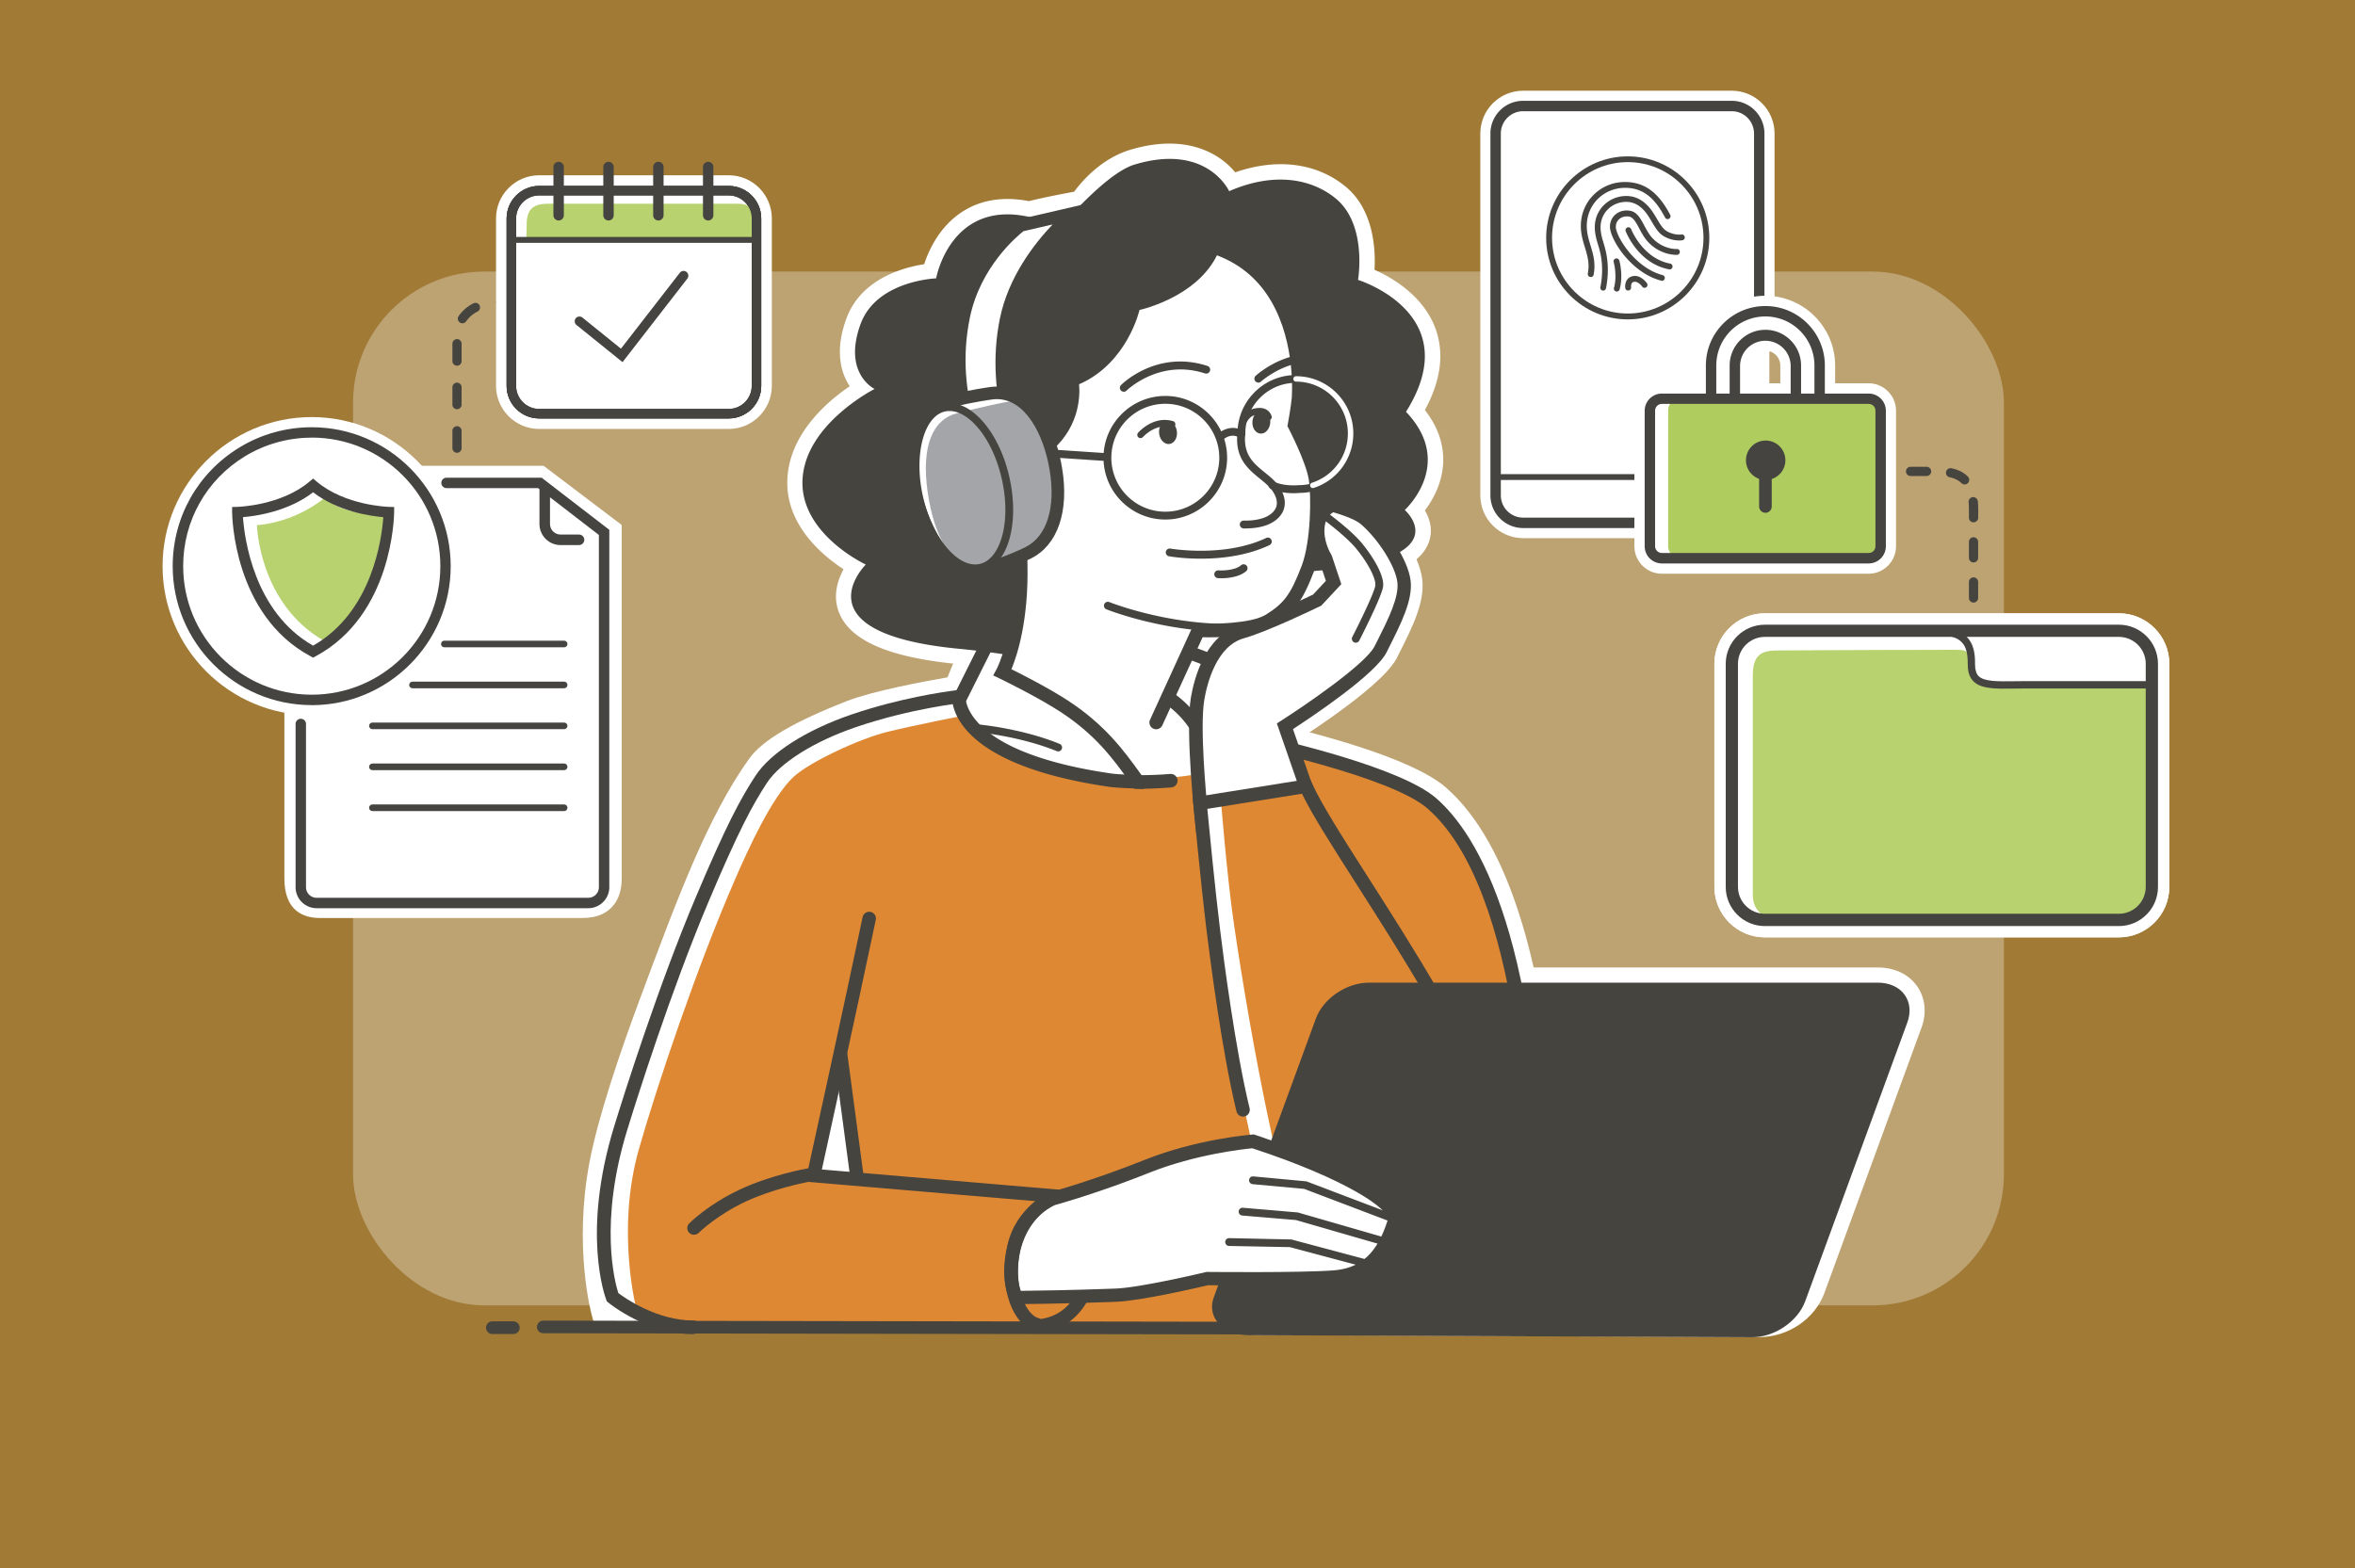 <svg xmlns="http://www.w3.org/2000/svg" viewBox="0 0 384.42 256.06"><rect x="0" y="0" width="384.42" height="256.06" fill="#333333" stroke="none"/><defs><style>.cls-1,.cls-2{fill:#fff}.cls-3,.cls-4{fill:#afcd5f}.cls-5{fill:#45443f}.cls-6{fill:#454440}.cls-4,.cls-7{opacity:.9}.cls-8{fill:#ebaa3a;opacity:.6}.cls-10,.cls-9{fill:#d76b00;opacity:.8}.cls-10{fill:#8d8e93}.cls-2{opacity:.3}</style></defs><path class="cls-8" d="M0 0h384.42v256.06H0z" id="Ebene_4"/><g id="Ebene_13"><rect class="cls-2" x="57.63" y="44.34" width="269.48" height="168.8" rx="21.41" ry="21.41"/><path class="cls-5" d="M322.15 104.95c-.41 0-.75-.34-.75-.75v-2.63c0-.41.34-.75.75-.75s.75.34.75.75v2.63c0 .41-.34.75-.75.75zm0-6.56c-.41 0-.75-.34-.75-.75v-2.62c0-.41.34-.75.75-.75s.75.34.75.75v2.62c0 .41-.34.75-.75.75zm0-6.55c-.41 0-.75-.34-.75-.75v-2.62c0-.41.34-.75.75-.75s.75.34.75.75v2.62c0 .41-.34.75-.75.75zm0-6.55c-.41 0-.75-.34-.75-.75v-1.38c0-.42-.02-.8-.05-1.17-.04-.41.27-.78.68-.82.41-.04.78.27.82.68.04.4.06.84.06 1.3v1.38c0 .41-.34.75-.75.75zm-1.45-6.19c-.19 0-.38-.07-.53-.22-.46-.46-1.09-.78-1.93-.96a.75.75 0 01-.57-.89c.09-.4.49-.66.89-.57 1.12.24 2 .69 2.67 1.36.29.29.29.77 0 1.06-.15.15-.34.22-.53.22zm-6.21-1.38h-2.62c-.41 0-.75-.34-.75-.75s.34-.75.75-.75h2.62c.41 0 .75.34.75.75s-.34.75-.75.75zm-6.55 0h-2.62c-.41 0-.75-.34-.75-.75s.34-.75.75-.75h2.62c.41 0 .75.34.75.75s-.34.75-.75.75z"/></g><g id="Ebene_9"><path class="cls-1" d="M287.17 67.78v13.1a4.49 4.49 0 01-4.49 4.49h-34.05a4.49 4.49 0 01-4.49-4.49V21.8a4.49 4.49 0 014.49-4.49h34.05a4.49 4.49 0 014.49 4.49v30.89l-.85 4.66v8.2"/><path class="cls-1" d="M282.68 87.87h-34.05c-3.85 0-6.99-3.13-6.99-6.99V21.8c0-3.85 3.13-6.99 6.99-6.99h34.05c3.85 0 6.99 3.13 6.99 6.99v31.12l-.85 4.66v7.98c0 .11 0 .22-.02.33.54.46.87 1.14.87 1.9v13.1c0 3.85-3.13 6.99-6.99 6.99zm-34.05-68.06c-1.1 0-1.99.89-1.99 1.99v59.08c0 1.1.89 1.99 1.99 1.99h34.05c1.1 0 1.99-.89 1.99-1.99v-13.1c0-.11 0-.22.02-.33-.54-.46-.87-1.14-.87-1.9l.04-8.65.81-4.43V21.81c0-1.1-.89-1.99-1.99-1.99h-34.05z"/><path class="cls-1" d="M287.17 67.78v13.1a4.49 4.49 0 01-4.49 4.49h-34.05a4.49 4.49 0 01-4.49-4.49V21.8a4.49 4.49 0 014.49-4.49h34.05a4.49 4.49 0 014.49 4.49v30"/><path class="cls-6" d="M282.68 86.22h-34.05c-2.94 0-5.34-2.39-5.34-5.34V21.8c0-2.94 2.39-5.34 5.34-5.34h34.05c2.94 0 5.34 2.39 5.34 5.34v30a.85.85 0 11-1.7 0v-30a3.64 3.64 0 00-3.64-3.64h-34.05a3.64 3.64 0 00-3.64 3.64v59.08a3.64 3.64 0 003.64 3.64h34.05a3.64 3.64 0 003.64-3.64v-13.1a.85.85 0 111.7 0v13.1c0 2.94-2.39 5.34-5.34 5.34z"/><path class="cls-6" d="M265.71 52.15c-7.34 0-13.32-5.97-13.32-13.31s5.97-13.31 13.32-13.31 13.31 5.97 13.31 13.31-5.97 13.31-13.31 13.31zm0-25.68c-6.82 0-12.36 5.55-12.36 12.36s5.55 12.36 12.36 12.36 12.36-5.55 12.36-12.36-5.54-12.36-12.36-12.36z"/><path class="cls-6" d="M259.66 45.22h-.09a.478.478 0 01-.38-.56c.32-1.64-.07-2.94-.49-4.31-.32-1.06-.65-2.15-.65-3.43 0-1.97.75-3.81 2.14-5.16 1.41-1.37 3.27-2.1 5.31-2.04 3.03.09 5.23 1.74 7.14 5.36.12.23.03.52-.2.64s-.52.03-.64-.2c-1.75-3.32-3.64-4.77-6.32-4.85-1.74-.05-3.39.58-4.61 1.77-1.2 1.17-1.86 2.76-1.85 4.48 0 1.14.3 2.12.61 3.16.43 1.42.87 2.89.51 4.77-.04.23-.24.39-.47.39z"/><path class="cls-6" d="M261.7 47.45s-.07 0-.11-.01a.478.478 0 01-.35-.57c0-.02.43-1.84.23-3.97-.12-1.33-.38-2.2-.64-3.04-.24-.8-.46-1.56-.5-2.56-.05-1.41.44-2.73 1.39-3.72.96-1 2.33-1.58 3.74-1.58 1.58 0 2.95.76 4.07 2.26.32.43.61.92.89 1.39.49.83.99 1.68 1.6 2.06 1.23.75 2.44.58 2.45.58.26-.05.5.14.54.4.04.26-.13.5-.39.54-.06.01-1.55.24-3.1-.7-.82-.5-1.38-1.46-1.93-2.39-.26-.45-.54-.92-.83-1.3-.95-1.26-2.03-1.88-3.31-1.88-1.16 0-2.27.47-3.05 1.28-.77.8-1.17 1.88-1.13 3.02.03.88.23 1.55.46 2.32.25.84.54 1.8.67 3.23.21 2.3-.24 4.2-.25 4.28a.47.47 0 01-.46.36z"/><path class="cls-6" d="M271.27 45.84s-.08 0-.12-.02c-4.98-1.29-8.43-6.9-8.35-8.88.03-.8.37-1.5.96-1.97.63-.51 1.49-.71 2.35-.55 1.12.2 1.69 1.27 2.29 2.4.42.78.85 1.59 1.49 2.22 1.78 1.73 3.78 1.62 3.81 1.62.27-.03.49.18.51.44a.48.48 0 01-.44.51c-.1 0-2.45.14-4.53-1.88-.75-.73-1.24-1.64-1.67-2.45-.51-.96-.95-1.78-1.62-1.91-.59-.11-1.16.02-1.58.36-.38.3-.59.74-.61 1.27-.06 1.42 3.03 6.72 7.64 7.92.25.07.41.33.34.58a.49.49 0 01-.46.36z"/><path class="cls-6" d="M272.55 43.98h-.09c-5.01-.94-7-6.01-7.09-6.23-.09-.25.03-.52.27-.61.25-.09.52.03.62.27.02.05 1.89 4.79 6.37 5.63.26.05.43.3.38.56-.04.23-.24.39-.47.39zM263.92 47.61s-.08 0-.13-.02a.48.48 0 01-.33-.59c.56-2-.04-4.18-.05-4.2-.07-.25.08-.52.33-.59.26-.07.52.08.59.33.03.1.68 2.46.05 4.71a.48.48 0 01-.46.35zM265.77 47.44c-.24 0-.44-.17-.47-.41-.07-.52.05-1.48.92-1.84 1.44-.6 2.58.99 2.62 1.06.15.22.1.51-.12.66a.47.47 0 01-.66-.12c0-.01-.75-1.03-1.48-.73-.41.17-.33.83-.33.84.03.26-.15.5-.41.53h-.06zM244.63 77.42h43.39v.95h-43.39z"/><path class="cls-1" d="M305.04 64.24h-7.13v-4.56c0-5.37-4.37-9.74-9.74-9.74s-9.74 4.37-9.74 9.74v4.56h-7.16c-1.55 0-2.82 1.26-2.82 2.82V89.2c0 1.55 1.26 2.82 2.82 2.82h33.77c1.55 0 2.82-1.26 2.82-2.82V67.06c0-1.55-1.26-2.82-2.82-2.82zm-23.02 2.93a1.08 1.08 0 000 0zm2.05-7.49c0-2.26 1.84-4.1 4.1-4.1s4.1 1.84 4.1 4.1v4.56h-8.21v-4.56zm22.06 29.52c0 .6-.49 1.09-1.09 1.09h-33.77c-.6 0-1.09-.49-1.09-1.09V67.06c0-.6.49-1.09 1.09-1.09h7.16v.43c0 1.55 1.26 2.82 2.82 2.82s2.82-1.26 2.82-2.82v-.43h8.21v.43c0 1.55 1.26 2.82 2.82 2.82s2.82-1.26 2.82-2.82v-.43h7.13c.6 0 1.09.49 1.09 1.09V89.2z"/><path class="cls-1" d="M305.04 93.68h-33.77c-2.47 0-4.48-2.01-4.48-4.48V67.06c0-2.47 2.01-4.48 4.48-4.48h5.49v-2.89c0-6.29 5.12-11.4 11.4-11.4s11.4 5.12 11.4 11.4v2.89h5.46c2.47 0 4.48 2.01 4.48 4.48V89.2c0 2.47-2.01 4.48-4.48 4.48zm-33.18-5.06h32.6V67.64h-5.05c-.54 1.88-2.27 3.25-4.31 3.25s-3.77-1.38-4.31-3.25h-5.22c-.54 1.88-2.27 3.25-4.31 3.25s-3.78-1.38-4.31-3.25h-5.08v20.98zm22.09-22.71v.5c0 .63.52 1.15 1.15 1.15s1.15-.52 1.15-1.15v-6.73c0-4.45-3.62-8.07-8.07-8.07s-8.07 3.62-8.07 8.07v6.73c0 .63.52 1.15 1.15 1.15v-1.15l.81.81c.21-.21.34-.5.34-.81v-6.73c0-3.18 2.59-5.77 5.77-5.77s5.77 2.59 5.77 5.77v6.23zm-8.21-3.33h4.87v-2.89c0-1.34-1.09-2.44-2.44-2.44s-2.44 1.09-2.44 2.44v2.89z"/><path class="cls-1" d="M295.09 67.49c-.6 0-1.09-.49-1.09-1.09v-6.73c0-3.22-2.62-5.83-5.83-5.83s-5.83 2.62-5.83 5.83v6.73c0 .6-.49 1.09-1.09 1.09s-1.09-.49-1.09-1.09v-6.73c0-4.42 3.59-8.01 8.01-8.01s8.01 3.59 8.01 8.01v6.73c0 .6-.49 1.09-1.09 1.09z"/><path class="cls-6" d="M288.17 51.67c4.42 0 8.01 3.59 8.01 8.01v6.73c0 .6-.49 1.09-1.09 1.09s-1.09-.49-1.09-1.09v-6.73c0-3.22-2.62-5.83-5.83-5.83s-5.83 2.62-5.83 5.83v6.73c0 .6-.49 1.09-1.09 1.09s-1.09-.49-1.09-1.09v-6.73c0-4.42 3.59-8.01 8.01-8.01m0-1.7c-5.35 0-9.71 4.35-9.71 9.71v6.73a2.791 2.791 0 005.58 0v-6.73a4.131 4.131 0 018.26 0v6.73a2.791 2.791 0 005.58 0v-6.73c0-5.35-4.35-9.71-9.71-9.71z"/><rect class="cls-1" x="269.32" y="65.1" width="37.67" height="26.05" rx="1.95" ry="1.95"/><rect class="cls-3" x="272.3" y="65.1" width="34.69" height="26.05" rx="1.87" ry="1.87"/><path class="cls-6" d="M305.04 92h-33.77c-1.54 0-2.8-1.26-2.8-2.8V67.06c0-1.54 1.26-2.8 2.8-2.8h33.77c1.54 0 2.8 1.26 2.8 2.8V89.2c0 1.54-1.26 2.8-2.8 2.8zm-33.77-26.05c-.61 0-1.1.49-1.1 1.1v22.14c0 .61.49 1.1 1.1 1.1h33.77c.61 0 1.1-.49 1.1-1.1V67.05c0-.61-.49-1.1-1.1-1.1h-33.77z"/><circle class="cls-6" cx="288.22" cy="75.15" r="3.22"/><path class="cls-6" d="M288.18 83.73c-.57 0-1.03-.46-1.03-1.03v-7.56c0-.57.46-1.03 1.03-1.03s1.03.46 1.03 1.03v7.56c0 .57-.46 1.03-1.03 1.03z"/><path class="cls-1" d="M277.25 217.18l3.73.03"/><path class="cls-5" d="M280.98 218.24l-3.73-.03c-.57 0-1.02-.47-1.02-1.04 0-.56.46-1.02 1.03-1.02l3.73.03c.57 0 1.02.47 1.02 1.04 0 .56-.46 1.02-1.03 1.02z"/></g><g id="Ebene_7"><path class="cls-5" d="M200.64 31.22s-3.56-7.92-15.44-4.35c-5.28 1.58-8.4 6.72-8.4 6.72s-5.65 1-8.78 1.83c-12.9-2.87-15.2 10.03-15.2 10.03s-9.73.35-12.33 7.45c-2.97 8.11 2.29 10.61 2.29 10.61s-11.17 5.62-11.76 14.62 10.32 14.05 10.32 14.05-11.32 11.2 15.17 13.75c18.4 1.77 21.17 5.43 34.83 2.46-7.38-14.56 11.12-9.54 2.66-14.95 48.9 1.77 35.32-10.17 35.32-10.17s8.31-7.52.2-16.03c10.08-16.02-7.83-21.54-7.83-21.54s1.56-9.02-3.64-13.29c-3.75-3.08-9.79-4.5-17.41-1.19z"/><path class="cls-1" d="M182.11 112.02c-3.79 0-7.03-.62-11.05-1.39-3.69-.71-8.28-1.58-14.77-2.21-11.39-1.1-17.74-3.92-19.42-8.64-.88-2.48-.21-4.94.83-6.83-3.61-2.36-9.64-7.45-9.16-14.98.46-7.21 6.44-12.37 10.17-14.91-1.54-2.3-2.42-5.93-.56-11.02 2.39-6.54 9.33-8.38 12.71-8.9.74-2.26 2.45-6.05 6.06-8.46 3.07-2.04 6.78-2.66 11.04-1.84 2.39-.6 5.71-1.23 7.38-1.54 1.31-1.77 4.47-5.43 9.15-6.84 9.02-2.71 14.57.53 17.14 3.68 6.81-2.37 13.29-1.56 18.01 2.32 4.61 3.79 4.92 10.28 4.73 13.59 2.83 1.26 7.94 4.19 9.93 9.54 1.5 4.04.92 8.53-1.71 13.36 2.09 2.68 3.1 5.54 2.99 8.54-.13 3.42-1.72 6.18-2.99 7.85.85 1.44 1.38 3.35.59 5.34-1.38 3.48-6.54 7.92-34.43 7.38-.27 1.92-2.09 2.65-3.42 3.18-1.52.61-2.71 1.15-3.09 2.16-.45 1.18.03 3.26 1.35 5.85l1.46 2.89-3.16.69c-3.91.85-7 1.18-9.78 1.18zm-17.63-74.51c-1.82 0-3.42.44-4.75 1.33-3.52 2.32-4.43 7.02-4.44 7.07l-.37 1.97-2 .08c-.07 0-8.09.4-10.07 5.81-2.06 5.64.74 7.34 1.07 7.52l4.63 2.19-4.63 2.27c-.1.05-9.9 5.1-10.38 12.55-.46 7.06 8.81 11.59 8.9 11.63l3.2 1.53-2.52 2.5s-2.2 2.3-1.53 4.15c.34.94 2.44 4.1 15.19 5.33 6.72.65 11.44 1.55 15.23 2.28 5.74 1.1 9.51 1.82 15.84.8-.92-2.67-1-4.94-.28-6.87.92-2.43 2.88-3.69 4.54-4.46l-7.16-4.58 9.16.33c31.35 1.13 34.2-3.55 34.42-4.09.2-.48-.53-1.41-.86-1.72l-2.02-1.85 2.02-1.86s2.82-2.65 2.93-6.14c.07-2.13-.9-4.25-2.86-6.31l-1.34-1.41 1.04-1.65c2.55-4.06 3.29-7.61 2.2-10.57-1.87-5.04-8.59-7.23-8.65-7.25l-2.1-.65.37-2.17c.01-.07 1.23-7.66-2.77-10.94-3.68-3.02-9.09-3.32-14.83-.83l-2.26.98-1-2.23c-.31-.64-3.16-5.79-12.45-3.01-4.24 1.27-6.95 5.58-6.98 5.62l-.59.97-1.11.2c-.06 0-5.58.99-8.57 1.79l-.59.16-.6-.13a13.57 13.57 0 00-3-.35z"/><path class="cls-1" d="M222.85 84.78c2.87 2.49 5.93 7.08 6.32 10.14s-1.91 7.27-3.83 11.1c-1.91 3.83-15.61 12.56-15.61 12.56l3.93 11.36-17.41 4.98s-1.71-15.34-.77-20.86c.28-1.64 1.72-9.38 7.27-10.91 3.76-1.04 12.25-5.17 12.25-5.17l2.68-2.87-1.34-4.02s-1.61-2.52-1.18-5.4c.38-2.55 2.33-3.21 2.33-3.21s3.82.96 5.36 2.3z"/><path class="cls-1" d="M193.66 138.78l-.39-3.53c-.18-1.61-1.73-15.93-.74-21.7.58-3.37 2.65-11.42 9.43-13.29 2.68-.74 8.6-3.47 11.24-4.73l1.08-1.16-.68-2.03c-.56-1.01-1.89-3.82-1.4-7.08.63-4.24 3.96-5.48 4.34-5.61l.84-.28.86.22c.75.19 4.61 1.23 6.59 2.94 3.21 2.78 6.83 8.05 7.33 12.04.46 3.71-1.62 7.85-3.64 11.86l-.48.96c-1.8 3.6-10.15 9.46-14.69 12.46l4.2 12.14-23.87 6.82zm24.54-52.96c-.03.09-.05.19-.07.31-.21 1.4.48 2.91.76 3.37l.18.29.12.35 1.9 5.71-4.28 4.58-.5.24c-.36.17-8.78 4.26-12.76 5.36-3.56.98-4.81 6.77-5.11 8.52-.56 3.29-.04 11.23.44 16.48l10.91-3.12-3.67-10.6 2-1.27c6.28-4 13.62-9.53 14.54-11.37l.49-.97c1.46-2.9 3.28-6.51 3.04-8.41-.26-2.1-2.84-6.11-5.3-8.25-.41-.35-1.54-.84-2.69-1.23z"/><path class="cls-5" d="M287.2 214.82l-81.47-.33c-3.17 0-7.2-1.47-6.14-4.32l16.18-43.53c1.06-2.85 4.49-5.16 7.66-5.16h83.12c3.17 0 4.88 2.31 3.82 5.16l-15.85 43.31c-1.06 2.85-4.15 4.88-7.32 4.88z"/><path class="cls-1" d="M287.2 218.32h-.01l-81.47-.33c-3 0-6.88-.97-8.77-3.68-1.11-1.59-1.33-3.5-.64-5.37l16.18-43.53c1.58-4.24 6.28-7.44 10.94-7.44h83.12c2.72 0 5.06 1.13 6.42 3.09 1.32 1.91 1.57 4.38.67 6.79l-15.84 43.29c-1.57 4.23-5.93 7.18-10.6 7.18zm-84.01-7.78c.58.23 1.5.45 2.54.45l81.48.33c1.72 0 3.49-1.14 4.03-2.6l15.84-43.29c.06-.16.09-.29.1-.37-.1-.04-.3-.09-.63-.09h-83.12c-1.7 0-3.83 1.4-4.38 2.88l-15.86 42.68z"/><path class="cls-1" d="M176.89 100.68l-16.23 4.55-3.48 8.49s-12.53 2-17.62 3.99-12.19 5.1-14.41 8.2c-6.57 9.2-11.53 22.61-17.62 39.02-3.5 9.43-6.64 19.05-7.87 25.61-2.46 13.09.33 23.28.33 23.28s8.28.33 20.95.33c4.63 0 87.13-1 87.13-1l-31.59-17.96-43.56-2.66 13.3 4.66-7.32-29.26 3.33 24.94 100.76 20.95 7.98-1s3.31-63.86-17.27-81.67c-6.26-5.42-29.49-10.29-29.49-10.29l-.4-10.69-17.41-6.53-9.5-2.97z"/><path class="cls-1" d="M120.93 217.66c-12.59 0-21.01-.33-21.09-.34l-2.56-.1-.68-2.47c-.12-.45-2.97-11.12-.4-24.85 1.43-7.64 5.16-18.45 8.03-26.18l.16-.44c6.21-16.7 11.11-29.89 17.89-39.39 2.15-3.01 7.23-6 15.98-9.43 4.18-1.63 12.58-3.2 16.4-3.86l3.39-8.27 18.87-5.29 10.67 3.34 19.6 7.35.38 10.31c6.63 1.52 22.75 5.61 28.38 10.48 21.63 18.71 18.62 81.82 18.48 84.5l-.15 2.93-11.47 1.43-31.98-6.65 10.17 5.78-12.92.16c-3.37.04-82.57 1-87.17 1zm-18.08-7.24c3.42.1 9.84.24 18.08.24 3.43 0 50.75-.56 74.16-.84l-6.58-3.74-38.48-8 1.14 4.57-43.24-15.13 30.28 1.85-2.79-20.96 6.86-1.31 5.72 22.87 29.49 1.8 13.52 7.69 52.1 10.83 4.45-.56c.14-5.39.26-17.57-1.02-30.8-2.2-22.84-7.44-38.45-15.15-45.12-4.06-3.51-19.28-7.7-27.91-9.51l-2.68-.56-.41-11.09-15.14-5.68-8.42-2.63-13.58 3.81-3.58 8.73-1.94.31c-3.38.54-13.01 2.27-16.9 3.79-9.84 3.85-12.26 6.16-12.84 6.98-6.25 8.74-11 21.55-17.03 37.76l-.16.44c-3.98 10.72-6.65 19.37-7.71 25.03-1.58 8.41-.84 15.61-.23 19.22z"/><path class="cls-5" d="M74.6 85.88c-.41 0-.75-.34-.75-.75v-.58c0-.41.34-.75.75-.75s.75.34.75.75v.58c0 .41-.34.75-.75.75zm0-4.84c-.41 0-.75-.34-.75-.75v-2.84c0-.41.34-.75.75-.75s.75.34.75.75v2.84c0 .41-.34.75-.75.75zm0-7.11c-.41 0-.75-.34-.75-.75v-2.84c0-.41.34-.75.75-.75s.75.34.75.75v2.84c0 .41-.34.75-.75.75zm0-7.11c-.41 0-.75-.34-.75-.75v-2.84c0-.41.34-.75.75-.75s.75.34.75.75v2.84c0 .41-.34.75-.75.75zm0-7.11c-.41 0-.75-.34-.75-.75v-2.84c0-.41.34-.75.75-.75s.75.34.75.75v2.84c0 .41-.34.75-.75.75zm.88-6.93a.742.742 0 01-.61-1.17c.6-.87 1.41-1.57 2.4-2.08a.75.75 0 011.01.33c.19.37.04.82-.33 1.01-.77.39-1.39.93-1.85 1.59-.15.21-.38.33-.62.33zm6.26-2.73c-.41 0-.74-.33-.75-.74 0-.41.32-.75.74-.76h2.86a.749.749 0 110 1.5h-2.83-.01zm38.4 0h-2.84c-.41 0-.75-.34-.75-.75s.34-.75.75-.75h2.84c.41 0 .75.34.75.75s-.34.75-.75.75zm-7.11 0h-2.84c-.41 0-.75-.34-.75-.75s.34-.75.75-.75h2.84c.41 0 .75.34.75.75s-.34.75-.75.75zm-7.11 0h-2.84c-.41 0-.75-.34-.75-.75s.34-.75.75-.75h2.84c.41 0 .75.34.75.75s-.34.75-.75.75zm-7.11 0h-2.84c-.41 0-.75-.34-.75-.75s.34-.75.75-.75h2.84c.41 0 .75.34.75.75s-.34.75-.75.75zm-7.11 0h-2.84c-.41 0-.75-.34-.75-.75s.34-.75.75-.75h2.84c.41 0 .75.34.75.75s-.34.75-.75.75zM200.64 31.22s-3.56-7.92-15.44-4.35c-5.28 1.58-13.85 12.27-13.85 12.27l-5.15-1.19s12.07-.25 1.81-2.53c-12.9-2.87-15.2 10.03-15.2 10.03s-9.73.35-12.33 7.45c-2.97 8.11 2.29 10.61 2.29 10.61s-11.17 5.62-11.76 14.62 10.32 14.05 10.32 14.05-11.32 11.2 15.17 13.75c18.4 1.77 21.17 5.43 34.83 2.46-7.38-14.56 11.12-9.54 2.66-14.95 48.9 1.77 35.32-10.17 35.32-10.17s8.31-7.52.2-16.03c10.08-16.02-7.83-21.54-7.83-21.54s1.56-9.02-3.64-13.29c-3.75-3.08-9.79-4.5-17.41-1.19z"/><path class="cls-9" d="M235.48 132.3c-6.07-5.63-28.94-11.49-28.94-11.49l-5.34 2.33-3.55 2.78s-10.96 3.12-25.83-.55c-9.58-2.37-13.97-8.65-13.97-8.65s-8.47 1.67-12.97 2.77-12.64 4.88-15.3 7.32c-3.58 3.29-7.46 11.88-9.53 16.63-6.23 14.27-12.81 33.85-15.74 44.12-3.88 13.57-.33 26.6-.33 26.6s9.14 2.66 16.63 2.66c12.67 0 129.03.5 129.03.5l3.75-3.14s-2.05-67.17-17.9-81.87zm-102.24 59.91l3.99-20.62 2.99 20.95-6.98-.33z"/><path class="cls-5" d="M113.17 217.84c-7.52 0-13.63-4.96-13.89-5.17l-.22-.18-.1-.27c-.17-.44-4.07-10.87 1.3-28.32 1.56-5.08 7.14-22.78 13.34-37.46 4.92-11.65 7.3-16.08 9.74-19.8 2.46-3.74 8.3-7.46 15.64-9.97 7.82-2.67 15.04-3.71 17.15-3.97l4.62-9.24 16.18-3.93 9.79 3.06 18.16 6.81.39 10.56c4.31.95 23.35 5.34 29.14 10.35 6.63 5.74 17.73 22.99 17.63 74.13 0 .61-.47 1.08-1.1 1.1-.61 0-1.1-.49-1.1-1.1.03-17.37-1.54-59.2-16.87-72.47-5.98-5.17-28.76-10-28.99-10.05l-.84-.18-.4-10.81-16.73-6.27-9.15-2.86-14.59 3.54-4.7 9.39-.6.06c-.08 0-8.42.91-17.27 3.94-6.79 2.32-12.35 5.8-14.51 9.1-2.37 3.61-4.7 7.95-9.55 19.44-6.16 14.59-11.71 32.2-13.26 37.25-4.66 15.15-2 24.89-1.45 26.61 1.15.86 6.31 4.48 12.26 4.48.61 0 1.1.49 1.1 1.1s-.49 1.1-1.1 1.1z"/><path class="cls-1" d="M191.1 127.47c-2.44.22-5.32.22-5.32.22-2.66-3.66-5.66-8.21-12.06-12.37-4.08-2.65-10.09-5.54-10.09-5.54s3.22-5.9 2.97-17.61l-5.42-.16s-1.69-4.23-3.76-9.3-2.83-8.05-1.98-10.79c1.29-4.16 5.44-3.07 5.44-3.07s-14.76-24.35 21.35-29.33c14.63-2.02 22.2 2.31 26.16 9.04 3.96 6.73 3.67 15.08 3.54 16.52s-.66 4.33-.66 4.33 2.89 5.51 3.41 8.66c.46 2.74.41 10.46-1.19 14.69-1.98 5.21-3.31 6.67-6.32 8.55-3.17 1.98-11.59 1.62-11.59 1.62l-6.88 15.05"/><path class="cls-5" d="M185.78 128.8h-.56l-.94-1.3c-2.54-3.52-5.42-7.51-11.15-11.25-3.97-2.58-9.91-5.44-9.97-5.47l-1.04-.5.56-1.02c.03-.05 2.89-5.48 2.85-16.02l-5.09-.15-.27-.67s-1.69-4.22-3.76-9.29c-2.01-4.92-2.98-8.39-2.01-11.53.86-2.79 2.87-3.76 4.63-3.95-1.46-3.16-3.81-10.02-.72-16.51 3.19-6.69 11.19-10.96 23.78-12.7 13.46-1.86 22.38 1.27 27.26 9.57 4.49 7.64 3.7 17.08 3.69 17.18-.11 1.18-.46 3.22-.6 4.06.65 1.27 2.87 5.79 3.35 8.65.47 2.83.46 10.77-1.25 15.26-2.06 5.42-3.56 7.09-6.76 9.09-2.89 1.81-9.2 1.85-11.47 1.8l-6.58 14.39c-.25.55-.91.79-1.46.54-.55-.25-.8-.91-.54-1.46l7.19-15.73.74.03c2.25.1 8.6.02 10.96-1.45 2.83-1.77 4.01-3.1 5.87-8.01 1.5-3.95 1.59-11.39 1.14-14.11-.49-2.94-3.27-8.28-3.3-8.33l-.18-.33.07-.37s.52-2.86.64-4.23c0-.09.75-8.83-3.39-15.86-4.38-7.44-12.58-10.23-25.06-8.5-11.8 1.63-19.24 5.48-22.09 11.45-3.61 7.55 1.47 16.13 1.52 16.21l1.4 2.32-2.62-.68c-.32-.08-3.18-.7-4.11 2.33-.77 2.5.17 5.7 1.95 10.04 1.58 3.87 2.94 7.25 3.49 8.64l5.75.17.02 1.04c.2 9.21-1.7 14.91-2.62 17.12 1.88.93 6.09 3.08 9.24 5.13 6.08 3.96 9.22 8.31 11.74 11.8l.28.38c.95-.01 2.93-.06 4.66-.21.6-.05 1.14.39 1.2 1 .05.6-.39 1.14-1 1.2-2.46.22-5.3.23-5.42.23z"/><path class="cls-1" d="M190.65 113.9s3.87 2.37 5.59 6.67 6.45-.43 6.45-.43.46 3.14-5.69 5.76"/><path class="cls-5" d="M197.01 126.99c-.43 0-.83-.25-1.01-.67-.24-.56.02-1.21.58-1.44 1.18-.5 2.08-1.01 2.77-1.51-.5.11-1.02.13-1.53.03-.81-.17-1.91-.72-2.59-2.43-1.56-3.89-5.11-6.11-5.15-6.14-.52-.32-.68-1-.36-1.51.32-.52.99-.68 1.51-.36.17.1 4.2 2.61 6.04 7.2.39.97.84 1.06.99 1.09 1.1.22 2.94-1.18 3.66-1.89l1.55-1.55.32 2.16c.06.41.39 4.06-6.34 6.93-.14.06-.29.09-.43.09zM190.22 84.83c-5.56 0-10.09-4.53-10.09-10.09s4.53-10.09 10.09-10.09 10.09 4.53 10.09 10.09-4.53 10.09-10.09 10.09zm0-18.9c-4.86 0-8.81 3.95-8.81 8.81s3.95 8.81 8.81 8.81 8.81-3.95 8.81-8.81-3.95-8.81-8.81-8.81zM211.15 80.53c-.96 0-2.43-.12-3.7-.7a.64.64 0 11.54-1.16c1.74.8 4.09.54 4.11.54 4.43 0 7.71-3.63 7.71-8.43s-3.71-8.27-8.27-8.27-8.26 3.71-8.26 8.27c0 .35-.29.64-.64.64s-.64-.29-.64-.64c0-5.26 4.28-9.54 9.54-9.54s9.54 4.28 9.54 9.54c0 5.53-3.83 9.7-8.92 9.7-.01 0-.41.05-1.02.05z"/><path class="cls-1" d="M214.3 79.69c-.19 0-.36-.12-.42-.31-.08-.23.05-.48.29-.56a8.444 8.444 0 005.85-8.05c0-4.67-3.8-8.46-8.46-8.46-.25 0-.44-.2-.44-.44s.2-.44.44-.44c5.16 0 9.35 4.19 9.35 9.35 0 4.06-2.6 7.64-6.46 8.89-.04.02-.09.02-.14.02z"/><path class="cls-5" d="M203.41 86.29c-.25 0-.4 0-.43-.01a.646.646 0 01-.6-.68c.02-.35.32-.61.68-.6.02 0 2.02.11 3.57-.59.51-.23 1.42-.76 1.71-1.69.21-.68.05-1.47-.48-2.34-.51-.84-1.33-1.51-2.2-2.22-1.88-1.53-4.01-3.27-3.69-7.2.03-.35.34-.62.69-.59.35.03.62.34.59.69-.26 3.26 1.43 4.64 3.23 6.1.92.75 1.87 1.52 2.49 2.55.73 1.2.93 2.34.61 3.38-.32 1.04-1.17 1.92-2.4 2.48-1.39.63-3 .71-3.75.71zM196.02 91.22c-2.92 0-5.01-.36-5.19-.39-.35-.06-.58-.39-.52-.74s.4-.58.74-.52c.09.02 8.8 1.51 15.64-1.73.32-.15.7-.02.85.31.15.32.01.7-.3.85-3.79 1.79-8.01 2.22-11.22 2.22zM200.56 103.15c-10.8 0-19.83-3.61-19.95-3.66a.637.637 0 11.48-1.18c.15.06 15.63 6.24 30.08 2.19.34-.1.69.1.79.44.09.34-.1.69-.44.79-3.68 1.03-7.41 1.42-10.96 1.42zM180.07 75.24h-.04l-17.81-1.19a.646.646 0 01-.6-.68c.02-.35.31-.63.68-.6l17.81 1.19c.35.02.62.33.6.68-.02.34-.3.6-.64.6zM183.44 63.96c-.16 0-.33-.06-.45-.19a.634.634 0 010-.9c.24-.24 5.91-5.79 14.11-3.12.34.11.52.47.41.81-.11.33-.47.52-.81.41-7.46-2.43-12.75 2.76-12.81 2.81-.12.12-.29.19-.45.19zM186.18 71.54c-.12 0-.25-.04-.35-.13a.526.526 0 01-.05-.75c.1-.12 2.54-2.87 5.75-1.88a.53.53 0 01-.31 1.01c-2.55-.77-4.62 1.54-4.64 1.56-.11.12-.25.18-.4.18zM202.75 69.84c-.06 0-.11 0-.17-.03a.521.521 0 01-.33-.67c.03-.07.63-1.83 2.04-2.3 1.6-.53 2.83-.14 3.27 1.07.1.28-.04.58-.32.68-.28.1-.58-.04-.68-.32-.29-.78-1.21-.66-1.93-.42-.75.25-1.24 1.26-1.37 1.63-.08.22-.28.36-.5.36z"/><path class="cls-5" d="M214.39 39.45c-2.69-4.91-12.46-2.98-21.27-3.87-15.02-1.53-18.01-1.58-23.57 2.29-4.05 2.81-6.97 4.85-11.95 3.94l-1.65-.3-.17 1.67c-1.46 14.64 1.9 20.93 2.71 22.21.51 1.52 3.1 8.53 7.43 9.88.42.13.93.23 1.5.23 1.01 0 2.21-.31 3.5-1.3 5.2-3.98 5.41-9.22 5.23-11.46 7.88-3.42 9.86-12.13 9.86-12.13s11.08-2.37 13.46-11.08c2.91.61 8.72 4.62 11.77 14.7l1.13 3.72 1.74-3.47c.17-.33 4.04-8.21.3-15.03z"/><path class="cls-5" d="M205.4 62.47c-.17 0-.35-.07-.47-.21a.634.634 0 01.04-.9c.23-.21 5.69-5.08 11.82-3 .33.11.51.48.4.81-.11.33-.48.51-.81.4-5.4-1.83-10.5 2.69-10.55 2.74a.65.65 0 01-.43.17z"/><ellipse class="cls-5" cx="190.66" cy="70.63" rx="1.46" ry="1.89" transform="rotate(-6.91 190.567 70.603)"/><ellipse class="cls-5" cx="205.9" cy="68.91" rx="1.89" ry="1.46" transform="rotate(-84.78 205.9 68.913)"/><path class="cls-5" d="M171.86 59.66s2.57 14.45-5.15 23.75c0 0-6.53-14.84-11.48-15.14 0 0 6.04-7.22 6.43-7.22s10.19-1.39 10.19-1.39zM199.25 71.96c-.16 0-.33-.06-.45-.19a.634.634 0 010-.9c.64-.64 2.34-1.57 4.14-.53.31.18.41.57.23.87-.18.3-.57.41-.88.23-1.41-.82-2.59.32-2.6.33-.12.12-.29.19-.45.19zM195.91 128.45c-.26 0-.51-.17-.6-.43-.12-.33.06-.7.39-.81 9.14-3.19 9.63-12.5 9.65-12.9.01-.35.27-.64.66-.61.35.01.63.31.61.66 0 .11-.53 10.57-10.5 14.05-.07.02-.14.04-.21.04zM186.38 128.82h-.1c-.52-.05-1.18-.08-1.89-.11-1.14-.05-2.44-.11-3.42-.25-26.47-3.87-25.59-14.4-25.54-14.85.07-.6.62-1.03 1.22-.97.6.07 1.03.6.97 1.2-.01.17-.3 8.94 23.67 12.44.88.13 2.11.18 3.2.23.74.03 1.44.07 1.99.12.6.06 1.05.59 1 1.2-.05.57-.53 1-1.09 1z"/><path class="cls-1" d="M222.85 84.78c2.87 2.49 5.93 7.08 6.32 10.14s-1.91 7.27-3.83 11.1c-1.91 3.83-15.61 12.56-15.61 12.56l3.93 11.36-17.41 4.98s-1.71-15.34-.77-20.86c.28-1.64 1.72-9.38 7.27-10.91 3.76-1.04 12.25-5.17 12.25-5.17l2.68-2.87-1.34-4.02s-1.61-2.52-1.18-5.4c.38-2.55 2.33-3.21 2.33-3.21s3.82.96 5.36 2.3z"/><path class="cls-5" d="M195.3 136.33l-.14-1.29c-.07-.63-1.72-15.56-.76-21.17.52-3.02 2.33-10.2 8.06-11.78 3.33-.92 10.63-4.41 11.88-5.01l2.09-2.24-1.09-3.28c-.35-.6-1.7-3.13-1.27-6.03.47-3.18 2.96-4.06 3.07-4.09l.31-.1.31.08c.42.1 4.12 1.07 5.81 2.53 2.88 2.49 6.25 7.34 6.69 10.84.39 3.14-1.56 7.02-3.45 10.77l-.48.96c-1.8 3.59-12.19 10.52-15.27 12.53l4.03 11.64-19.78 5.65zm22.3-52.68c-.4.24-1.15.86-1.35 2.2-.36 2.42 1.01 4.63 1.03 4.65l.12.24 1.55 4.64-3.26 3.5-.18.09c-.35.17-8.62 4.18-12.44 5.24-4.51 1.24-6.04 7.43-6.48 10.03-.75 4.39.26 15.46.64 19.26l15.04-4.3-3.84-11.08.73-.47c3.74-2.38 13.76-9.21 15.22-12.13l.49-.97c1.66-3.29 3.54-7.03 3.23-9.5-.33-2.61-3.05-6.94-5.94-9.45-.98-.85-3.33-1.62-4.53-1.96zM171.76 35.81s-9.3 5.15-11.68 16.82c-3.27 16.1 3.36 25.92 3.36 25.92"/><path class="cls-1" d="M163.45 81.24c-.86 0 1.62 1.88 1.1 1.11-.3-.44-10.75-13.75-7.24-30.7 1.98-9.57 9.3-14.84 9.3-14.84l8.69-2.02s-9.01 7.2-11.08 17.41c-3.02 14.83 4.71 27.06 4.77 27.15.83 1.23-2.82.6-4.04 1.43-.46.31-.98.46-1.5.46z"/><path class="cls-1" d="M163.45 81.24c-.86 0 1.62 1.88 1.1 1.11-.3-.44-10.75-13.75-7.24-30.7 1.98-9.57 9.3-14.84 9.3-14.84l8.69-2.02s-9.01 7.2-11.08 17.41c-3.02 14.83 4.71 27.06 4.77 27.15.83 1.23-2.82.6-4.04 1.43-.46.31-.98.46-1.5.46z"/><path class="cls-5" d="M164.6 83.56c-.19 0-.4-.05-.65-.18-.02-.01-1.98-1.07-1.67-2.31.01-.05.03-.1.05-.15-3.22-5.01-8.79-16.09-6.02-29.48 2.04-9.85 9.39-15.24 9.71-15.47l.17-.12 13.29-3.08-3.52 2.82c-.09.07-8.74 7.11-10.72 16.82-2.93 14.4 4.55 26.26 4.62 26.38.43.64.29 1.17.16 1.44-.4.85-1.43.94-2.62 1.05-.62.06-1.56.15-1.87.35-.05.03-.1.07-.15.1l.03.05c.52.77.07 1.33-.02 1.44-.09.1-.36.35-.78.35zm2.46-45.81c-1.04.82-7.03 5.81-8.74 14.1-2.67 12.88 2.85 23.54 5.87 28.18.06-.03.12-.07.18-.1.74-.5 1.8-.6 2.83-.69.15-.01.33-.03.5-.05-1.64-2.92-7.16-14.05-4.48-27.19 1.39-6.83 5.69-12.29 8.6-15.35l-4.76 1.1z"/><path class="cls-1" d="M172.36 76.58c-1.27-7.62-5.37-13.21-10.73-12.35-1.36.22-4.99.72-8.6 1.94-2.66.9-4.96 6.63-4.09 12.26 1.18 7.61 5.32 16.19 11.17 14.73 4.59-1.15 4.98-1.51 7.75-2.9 3.71-1.86 5.66-6.68 4.5-13.66z"/><path class="cls-10" d="M173.01 77.72c-1.32-7.74-5.05-12.52-7.92-12.2-1.41.16-5.06 1-8.87 1.95s-5.89 5.09-4.8 12.83c1.09 7.75 4.35 13.09 8.6 12.52 1.41-.19 6.31-1.88 8.87-3.77 1.18-.87 5.34-4.25 4.12-11.34z"/><path class="cls-5" d="M158.57 94.52c-4.72 0-9.45-8.18-10.65-15.94-.91-5.86 1.37-12.24 4.77-13.39 3.38-1.14 6.75-1.66 8.37-1.91l.4-.06c5.66-.9 10.44 4.4 11.91 13.2 1.18 7.06-.71 12.58-5.05 14.75-2.85 1.43-7.68 3.11-9.2 3.32-.18.02-.36.04-.55.04zm4.15-29.35c-.3 0-.61.02-.93.08l-.41.06c-1.56.24-4.81.75-8.03 1.83-1.92.65-4.24 5.71-3.4 11.13 1.14 7.33 5.71 14.63 8.89 14.18 1.21-.17 5.81-1.74 8.56-3.12 3.49-1.75 4.96-6.45 3.94-12.58-.99-5.93-4.01-11.58-8.62-11.58z"/><path class="cls-5" d="M159.17 93.46c-1.82 0-3.71-1.04-5.44-3.01-1.96-2.24-3.5-5.46-4.31-9.05-1.75-7.68.25-14.46 4.55-15.45 2.12-.48 4.42.54 6.48 2.89 1.96 2.24 3.5 5.46 4.31 9.05.82 3.59.83 7.15.04 10.03-.83 3.01-2.46 4.93-4.58 5.42-.34.08-.69.12-1.04.12zM155 67.11c-.26 0-.51.03-.75.08-3.48.79-5.12 7.17-3.58 13.91.77 3.39 2.2 6.41 4.03 8.49 1.73 1.98 3.59 2.86 5.23 2.49 1.64-.37 2.93-1.98 3.64-4.51.74-2.67.72-6.01-.05-9.4-.77-3.39-2.2-6.41-4.03-8.49-1.47-1.68-3.04-2.57-4.48-2.57zM172.73 122.69c-.08 0-.16-.02-.24-.05-6.16-2.5-13.2-3.12-13.27-3.12a.638.638 0 01-.58-.69c.03-.35.33-.62.69-.58.29.02 7.29.63 13.64 3.21.33.13.48.51.35.83-.1.25-.34.4-.59.4zM199.31 94.41c-.29 0-.47-.01-.5-.01-.35-.03-.62-.33-.59-.68s.33-.61.68-.59c.7.05 2.73 0 3.69-.84.27-.23.67-.2.9.07.23.27.2.67-.07.9-1.2 1.03-3.19 1.16-4.12 1.16zM221.31 104.94c-.1 0-.2-.02-.29-.07a.645.645 0 01-.28-.86c1.39-2.7 3.63-7.37 3.76-8.4.14-1.11-1.17-3.65-3.11-6.02-1.65-2.02-5.21-4.65-5.24-4.67a.64.64 0 01.76-1.03c.15.11 3.72 2.75 5.47 4.89 1.71 2.09 3.62 5.17 3.39 6.99-.2 1.6-3.52 8.09-3.89 8.82-.11.22-.34.35-.57.35z"/><path class="cls-1" d="M245.32 183.37c-9.33-22.34-27.07-45.55-31.22-54.78l-18.21 2.57s.97 12.55 2.18 20.78c2.82 19.25 7.87 45.57 11.48 52.64l44.33-.99"/><path class="cls-9" d="M246 183.65c-9.33-22.34-27.67-45.82-31.82-55.05l-14.91 1.7s.97 12.55 2.18 20.78c2.82 19.25 7.87 45.57 11.48 52.64l43.7-.37"/><path class="cls-5" d="M244.4 184.27c-.43 0-.84-.25-1.01-.68-5.82-13.93-14.78-27.97-21.98-39.25-3.98-6.23-7.18-11.24-8.88-14.74l-15.45 2.47c.3 3.16 1.25 12.94 2.08 19.72.54 4.43 2.49 19.64 4.82 29.17.14.59-.22 1.19-.81 1.33-.59.14-1.19-.22-1.33-.81-2.36-9.65-4.32-24.96-4.87-29.43-1-8.18-2.17-20.68-2.18-20.81l-.1-1.03 19.14-3.06.35.77c1.51 3.37 5.02 8.86 9.08 15.22 7.25 11.35 16.26 25.48 22.15 39.59.23.56-.03 1.21-.59 1.44-.14.06-.28.09-.42.09zM113.29 201.62c-.28 0-.56-.11-.78-.32-.43-.43-.43-1.12 0-1.55.13-.13 3.19-3.16 8.29-5.54 5.06-2.36 10.68-3.37 10.92-3.41l.14-.03h.14l50.88 4.33c.6.05 1.05.58 1 1.19-.05.61-.58 1.06-1.19 1l-50.73-4.31c-.88.17-5.86 1.17-10.23 3.21-4.73 2.21-7.64 5.07-7.67 5.1-.21.21-.5.32-.78.32z"/><path class="cls-5" d="M132.91 192.64c-.08 0-.16 0-.24-.03-.59-.13-.97-.72-.84-1.31.06-.27 6.02-27.43 8.98-41.56.12-.59.71-.97 1.3-.85.59.12.98.71.85 1.3-2.96 14.14-8.92 41.3-8.98 41.58-.11.51-.57.86-1.07.86z"/><path class="cls-5" d="M139.89 193.31a1.1 1.1 0 01-1.09-.96l-2.66-19.95c-.08-.6.34-1.16.94-1.24.61-.07 1.16.34 1.24.95l2.66 19.95c.08.6-.34 1.16-.94 1.24h-.15zM169.48 217.62c-.56 0-1.04-.42-1.09-.99-.06-.6.38-1.14.99-1.2 3.75-.36 6.24-2.72 7.38-7.01.91-3.4.61-6.76.6-6.79-.06-.6.39-1.14.99-1.2.61-.05 1.14.39 1.2.99.5 5.22-.95 15.33-9.97 16.2h-.11zM286.04 217.32l-82.14-.33c-3.17 0-5.86-1.98-4.8-4.82l16.67-45.52c1.06-2.85 4.49-5.16 7.66-5.16h83.12c3.17 0 4.88 2.31 3.82 5.16l-16.67 45.52c-1.06 2.85-4.49 5.16-7.66 5.16z"/><path class="cls-5" d="M286.04 218.34l-82.14-.33c-2.28 0-4.33-.91-5.35-2.38-.77-1.11-.92-2.47-.41-3.83l16.67-45.52c1.22-3.27 5-5.83 8.62-5.83h83.12c1.9 0 3.5.74 4.39 2.03.87 1.25 1 2.85.39 4.51l-16.67 45.52c-1.22 3.27-5 5.83-8.62 5.83zm-62.61-55.84c-2.72 0-5.79 2.05-6.69 4.49l-16.67 45.52c-.28.74-.22 1.39.17 1.95.63.91 2.07 1.49 3.66 1.49l82.14.33c2.72 0 5.79-2.06 6.69-4.49l16.67-45.52c.38-1.02.33-1.95-.15-2.63-.51-.74-1.47-1.15-2.71-1.15h-83.12z"/><path class="cls-1" d="M171.92 195.68s6.81-1.85 15.3-5.25 17.32-4.07 17.32-4.07 24.66 8.04 23.03 13.19-4.27 8.54-9.82 8.96c-5.55.43-20.68.26-20.68.26s-10.63 2.55-14.94 2.72c-8.83.34-16.19.38-16.19.38s-1.72-2.48-.44-8.2 6.43-7.98 6.43-7.98z"/><path class="cls-5" d="M165.36 212.97l-.33-.48c-.2-.29-1.95-3.05-.61-9.07 1.44-6.48 6.87-8.68 7.1-8.77l.11-.04c.07-.02 6.85-1.88 15.18-5.21 8.55-3.42 17.28-4.12 17.64-4.15l.22-.02.21.07c.06.02 6.29 2.06 12.23 4.7 8.75 3.89 12.4 7.03 11.5 9.86-1.35 4.25-3.79 9.19-10.78 9.73-5.32.41-19.02.28-20.64.26-1.3.31-10.86 2.55-15.02 2.71-8.75.34-16.15.38-16.23.38h-.58zm6.92-16.24c-.51.22-4.58 2.1-5.71 7.18-.83 3.74-.29 5.95.06 6.86 2.03-.02 8.29-.1 15.46-.37 4.16-.16 14.62-2.66 14.73-2.69l.13-.03h.14c.15 0 15.15.16 20.58-.25 4.49-.35 7.14-2.8 8.85-8.2.54-1.71-6.84-6.74-22.1-11.74-1.38.13-9.27.98-16.78 3.98-8 3.2-14.61 5.06-15.35 5.27z"/><path class="cls-5" d="M230.01 200.58a.62.62 0 01-.23-.04l-16.9-6.42-8.43-.77a.638.638 0 01.11-1.27l8.69.81 16.98 6.45c.33.12.5.5.37.83-.1.25-.34.41-.6.41zM226.95 203.64c-.06 0-.12 0-.18-.03l-15.22-4.4-8.8-.74a.638.638 0 01.11-1.27l8.99.77 15.28 4.41a.638.638 0 01-.17 1.25zM225.93 207.71c-.05 0-.11 0-.17-.02l-15.21-4.06-9.92-.19c-.35 0-.63-.3-.63-.65 0-.35.29-.63.64-.63h.01l10.15.22 15.28 4.08a.637.637 0 01-.17 1.25zM169.26 217.4c-.1 0-.19-.01-.29-.04-2.47-.67-4.38-3.75-4.87-7.83-.6-4.99.97-11.54 7.17-14.96.53-.29 1.2-.1 1.49.43.29.53.1 1.2-.43 1.49-5.24 2.89-6.56 8.5-6.05 12.77.37 3.09 1.71 5.55 3.26 5.97.59.16.93.76.77 1.35-.13.49-.58.81-1.06.81z"/></g><g id="Ebene_10"><path class="cls-1" d="M118.95 70.04H88.01c-3.88 0-7.04-3.16-7.04-7.04V35.66c0-3.88 3.16-7.04 7.04-7.04h30.94c3.88 0 7.04 3.16 7.04 7.04V63c0 3.88-3.16 7.04-7.04 7.04zM88.01 33.63c-1.12 0-2.04.91-2.04 2.04v27.34c0 1.12.91 2.04 2.04 2.04h30.94c1.12 0 2.04-.91 2.04-2.04V35.67c0-1.12-.91-2.04-2.04-2.04H88.01z"/><rect class="cls-1" x="83.47" y="31.13" width="40.02" height="36.41" rx="4.54" ry="4.54"/><path class="cls-6" d="M118.95 68.32H88.01c-2.93 0-5.31-2.38-5.31-5.31V35.67c0-2.93 2.38-5.31 5.31-5.31h30.94c2.93 0 5.31 2.38 5.31 5.31v27.34c0 2.93-2.38 5.31-5.31 5.31zM88.01 31.91c-2.07 0-3.76 1.69-3.76 3.76v27.34c0 2.07 1.69 3.76 3.76 3.76h30.94c2.07 0 3.76-1.69 3.76-3.76V35.67c0-2.07-1.69-3.76-3.76-3.76H88.01z"/><rect class="cls-1" x="83.47" y="31.13" width="40.02" height="36.41" rx="4.54" ry="4.54"/><path class="cls-6" d="M118.95 68.32H88.01c-2.93 0-5.31-2.38-5.31-5.31V35.67c0-2.93 2.38-5.31 5.31-5.31h30.94c2.93 0 5.31 2.38 5.31 5.31v27.34c0 2.93-2.38 5.31-5.31 5.31zM88.01 31.91c-2.07 0-3.76 1.69-3.76 3.76v27.34c0 2.07 1.69 3.76 3.76 3.76h30.94c2.07 0 3.76-1.69 3.76-3.76V35.67c0-2.07-1.69-3.76-3.76-3.76H88.01z"/><path class="cls-4" d="M85.92 39.15l.05-2.4c0-2.49.96-3.48 3.47-3.48h30.94c2.51 0 2.77 1.15 2.77 3.66l.02 2.49-37.25-.27z"/><path class="cls-6" d="M118.95 68.32H88.01c-2.93 0-5.31-2.38-5.31-5.31V35.67c0-2.93 2.38-5.31 5.31-5.31h30.94c2.93 0 5.31 2.38 5.31 5.31v27.34c0 2.93-2.38 5.31-5.31 5.31zM88.01 31.91c-2.07 0-3.76 1.69-3.76 3.76v27.34c0 2.07 1.69 3.76 3.76 3.76h30.94c2.07 0 3.76-1.69 3.76-3.76V35.67c0-2.07-1.69-3.76-3.76-3.76H88.01z"/><path class="cls-6" d="M118.95 68.04H88.01c-2.78 0-5.04-2.26-5.04-5.04V35.66c0-2.78 2.26-5.04 5.04-5.04h30.94c2.78 0 5.04 2.26 5.04 5.04V63c0 2.78-2.26 5.04-5.04 5.04zM88.01 31.63c-2.23 0-4.04 1.81-4.04 4.04v27.34c0 2.23 1.81 4.04 4.04 4.04h30.94c2.23 0 4.04-1.81 4.04-4.04V35.67c0-2.23-1.81-4.04-4.04-4.04H88.01z"/><path class="cls-6" d="M91.19 36a.85.85 0 01-.85-.85v-7.88a.85.85 0 111.7 0v7.88c0 .47-.38.85-.85.85zM99.33 36a.85.85 0 01-.85-.85v-7.88a.85.85 0 111.7 0v7.88c0 .47-.38.85-.85.85zM107.47 36a.85.85 0 01-.85-.85v-7.88a.85.85 0 111.7 0v7.88c0 .47-.38.85-.85.85zM115.6 36a.85.85 0 01-.85-.85v-7.88a.85.85 0 111.7 0v7.88c0 .47-.38.85-.85.85z"/><path class="cls-1" d="M94.59 52.45l6.91 5.58 10.09-13.01"/><path class="cls-6" d="M101.62 59.13l-7.52-6.07a.787.787 0 01-.12-1.09c.27-.33.76-.38 1.09-.12l6.29 5.08 9.61-12.39c.26-.34.75-.4 1.09-.14.34.26.4.75.14 1.09l-10.58 13.64zM123.33 39.65H83.69c-.27 0-.48-.22-.48-.48s.22-.48.48-.48h39.64c.27 0 .48.22.48.48s-.22.48-.48.48z"/><path class="cls-1" d="M345.88 151.55H288.1c-3.71 0-6.73-3.02-6.73-6.74v-36.43c0-3.71 3.02-6.73 6.73-6.73h57.78c3.71 0 6.73 3.02 6.73 6.73v36.43c0 3.71-3.02 6.74-6.73 6.74z"/><path class="cls-1" d="M345.87 153.05h-57.78c-4.54 0-8.24-3.69-8.24-8.24v-36.43c0-4.54 3.69-8.24 8.24-8.24h57.78c4.54 0 8.24 3.69 8.24 8.24v36.43c0 4.54-3.69 8.24-8.24 8.24zm-57.78-49.91c-2.89 0-5.24 2.35-5.24 5.24v36.43c0 2.89 2.35 5.24 5.24 5.24h57.78c2.89 0 5.24-2.35 5.24-5.24v-36.43c0-2.89-2.35-5.24-5.24-5.24h-57.78z"/><path class="cls-1" d="M345.88 151.55H288.1c-3.71 0-6.73-3.02-6.73-6.74v-36.43c0-3.71 3.02-6.73 6.73-6.73h57.78c3.71 0 6.73 3.02 6.73 6.73v36.43c0 3.71-3.02 6.74-6.73 6.74z"/><path class="cls-1" d="M345.87 153.05h-57.78c-4.54 0-8.24-3.69-8.24-8.24v-36.43c0-4.54 3.69-8.24 8.24-8.24h57.78c4.54 0 8.24 3.69 8.24 8.24v36.43c0 4.54-3.69 8.24-8.24 8.24zm-57.78-49.91c-2.89 0-5.24 2.35-5.24 5.24v36.43c0 2.89 2.35 5.24 5.24 5.24h57.78c2.89 0 5.24-2.35 5.24-5.24v-36.43c0-2.89-2.35-5.24-5.24-5.24h-57.78z"/><path class="cls-4" d="M346.42 149.51l-54.91.88c-2.98 0-5.39-1.29-5.39-4.27v-35.64c0-2.88.74-4.27 3.85-4.27 0 0 15.5-.1 26.35-.1 4.99 0 4.5-.31 5.57 1.76 1.07 2.07.88 3.81.88 3.81s29.05-.52 29.05.59v31.85c0 2.98-2.41 5.39-5.39 5.39z"/><path class="cls-6" d="M345.87 151.21h-57.78c-3.53 0-6.39-2.87-6.39-6.39v-36.43c0-3.53 2.87-6.39 6.39-6.39h57.78c3.53 0 6.39 2.87 6.39 6.39v36.43c0 3.53-2.87 6.39-6.39 6.39zm-57.78-47.22c-2.42 0-4.39 1.97-4.39 4.39v36.43c0 2.42 1.97 4.39 4.39 4.39h57.78c2.42 0 4.39-1.97 4.39-4.39v-36.43c0-2.42-1.97-4.39-4.39-4.39h-57.78z"/><path class="cls-6" d="M327.35 112.45c-2.39 0-4.16-.16-5.2-1.19-.63-.62-.94-1.5-.94-2.69 0-2.54-.35-4.83-4.59-4.83h-7.67c-.33 0-.6-.27-.6-.6s.27-.6.6-.6h7.67c5.78 0 5.78 4.06 5.78 6.02 0 .85.19 1.45.58 1.84.91.9 3.13.87 5.95.83.63 0 1.29-.02 1.98-.02h19.73c.33 0 .6.27.6.6s-.27.6-.6.6h-19.73c-.69 0-1.34 0-1.96.02-.56 0-1.09.01-1.6.01z"/></g><g id="Ebene_12"><path class="cls-1" d="M95.22 148.09H52.21c-2.96 0-3.99-1.69-3.99-4.66V83.14c0-2.96 2.22-5.29 5.18-5.29h34.72l11.56 8.76v56.82c0 2.96-1.5 4.65-4.47 4.65z"/><path class="cls-1" d="M95.22 149.89H52.21c-2.64 0-5.79-1.12-5.79-6.46V83.14c0-3.98 3.07-7.09 6.98-7.09h35.33l12.76 9.67v57.71c0 4.04-2.34 6.45-6.27 6.45zM53.41 79.66c-1.93 0-3.38 1.5-3.38 3.49v60.29c0 2.66.83 2.86 2.19 2.86h43.01c1.89 0 2.67-.83 2.67-2.85V87.53l-10.37-7.86H53.41z"/><path class="cls-6" d="M49.1 110.9a.86.86 0 01-.86-.86V81.43c0-1.9 1.55-3.44 3.44-3.44h10.08c.48 0 .86.39.86.86s-.39.86-.86.86H51.68c-.95 0-1.72.77-1.72 1.72v28.61c0 .48-.39.86-.86.86zM96.03 148.29H51.68c-1.89 0-3.43-1.54-3.43-3.43v-26.65a.85.85 0 111.7 0v26.65c0 .96.78 1.73 1.73 1.73h44.35c.96 0 1.73-.78 1.73-1.73V87.35l-9.92-7.65H72.89a.85.85 0 110-1.7h15.53l11.04 8.51v58.35c0 1.89-1.54 3.43-3.43 3.43z"/><path class="cls-6" d="M94.52 89H91.5c-1.9 0-3.44-1.55-3.44-3.44v-5.54c0-.48.39-.86.86-.86s.86.39.86.86v5.54c0 .95.77 1.72 1.72 1.72h3.02c.48 0 .86.39.86.86s-.39.86-.86.86zM92.09 105.69H72.53c-.3 0-.54-.24-.54-.54s.24-.54.54-.54h19.56c.3 0 .54.24.54.54s-.24.54-.54.54zM92.09 112.38H67.33c-.3 0-.54-.24-.54-.54s.24-.54.54-.54h24.76c.3 0 .54.24.54.54s-.24.54-.54.54zM92.09 119.06h-31.3c-.3 0-.54-.24-.54-.54s.24-.54.54-.54h31.3c.3 0 .54.24.54.54s-.24.54-.54.54zM92.09 125.75h-31.3c-.3 0-.54-.24-.54-.54s.24-.54.54-.54h31.3c.3 0 .54.24.54.54s-.24.54-.54.54zM92.09 132.43h-31.3c-.3 0-.54-.24-.54-.54s.24-.54.54-.54h31.3c.3 0 .54.24.54.54s-.24.54-.54.54z"/><circle class="cls-1" cx="50.88" cy="92.44" r="21.84"/><path class="cls-1" d="M50.88 116.78c-13.42 0-24.34-10.92-24.34-24.34S37.46 68.1 50.88 68.1s24.34 10.92 24.34 24.34-10.92 24.34-24.34 24.34zm0-43.67c-10.66 0-19.34 8.67-19.34 19.34s8.67 19.34 19.34 19.34 19.34-8.67 19.34-19.34-8.67-19.34-19.34-19.34z"/><path class="cls-1" d="M39.51 73.79c3.31-2.02 7.2-3.19 11.36-3.19 12.06 0 21.84 9.78 21.84 21.84s-9.78 21.84-21.84 21.84-21.84-9.78-21.84-21.84c0-7.9 4.19-14.81 10.47-18.65"/><path class="cls-6" d="M50.88 115.13c-12.51 0-22.69-10.18-22.69-22.69 0-7.97 4.07-15.21 10.88-19.37 3.55-2.17 7.63-3.31 11.81-3.31 12.51 0 22.69 10.18 22.69 22.69s-10.18 22.69-22.69 22.69zm0-43.67c-3.86 0-7.64 1.06-10.92 3.06-6.3 3.85-10.06 10.55-10.06 17.92 0 11.57 9.41 20.99 20.99 20.99s20.99-9.41 20.99-20.99-9.41-20.99-20.99-20.99zM39.52 73.8z"/><path class="cls-1" d="M51.11 106.4c12.24-6.56 12.36-22.78 12.36-22.78s-7.38-.13-12.36-4.35c-4.97 4.22-12.36 4.35-12.36 4.35s.12 16.22 12.36 22.78z"/><g class="cls-7"><path class="cls-3" d="M53 104.69C63.24 99 63.62 83.45 63.62 83.45s-5.87 1.64-10.69-2.1c-5.32 4.21-10.99 4.39-10.99 4.39s.29 12.85 11.05 18.95z"/></g><path class="cls-6" d="M51.11 107.38l-.41-.22c-12.55-6.73-12.8-22.85-12.81-23.53v-.85l.85-.02c.07 0 7.14-.18 11.81-4.15l.56-.47.56.47c4.67 3.96 11.75 4.15 11.82 4.15l.85.02v.85c-.01.68-.27 16.8-12.82 23.53l-.41.22zM39.66 84.44c.23 3.27 1.72 15.46 11.45 20.98 9.75-5.53 11.23-17.72 11.46-20.98-2.08-.17-7.35-.9-11.46-4.06-4.1 3.16-9.38 3.89-11.45 4.06z"/><path class="cls-1" d="M88.68 216.67l185.56.3"/><path class="cls-5" d="M274.24 218l-185.56-.31c-.57 0-1.03-.46-1.03-1.03 0-.57.46-1.03 1.03-1.03l185.56.31c.57 0 1.03.46 1.03 1.03 0 .57-.46 1.03-1.03 1.03z"/><path class="cls-1" d="M80.36 216.79l3.44.01"/><path class="cls-5" d="M83.8 217.82h-3.44c-.57 0-1.03-.47-1.03-1.04 0-.57.46-1.03 1.03-1.03h3.44c.57 0 1.03.47 1.03 1.04 0 .57-.46 1.03-1.03 1.03z"/></g></svg>